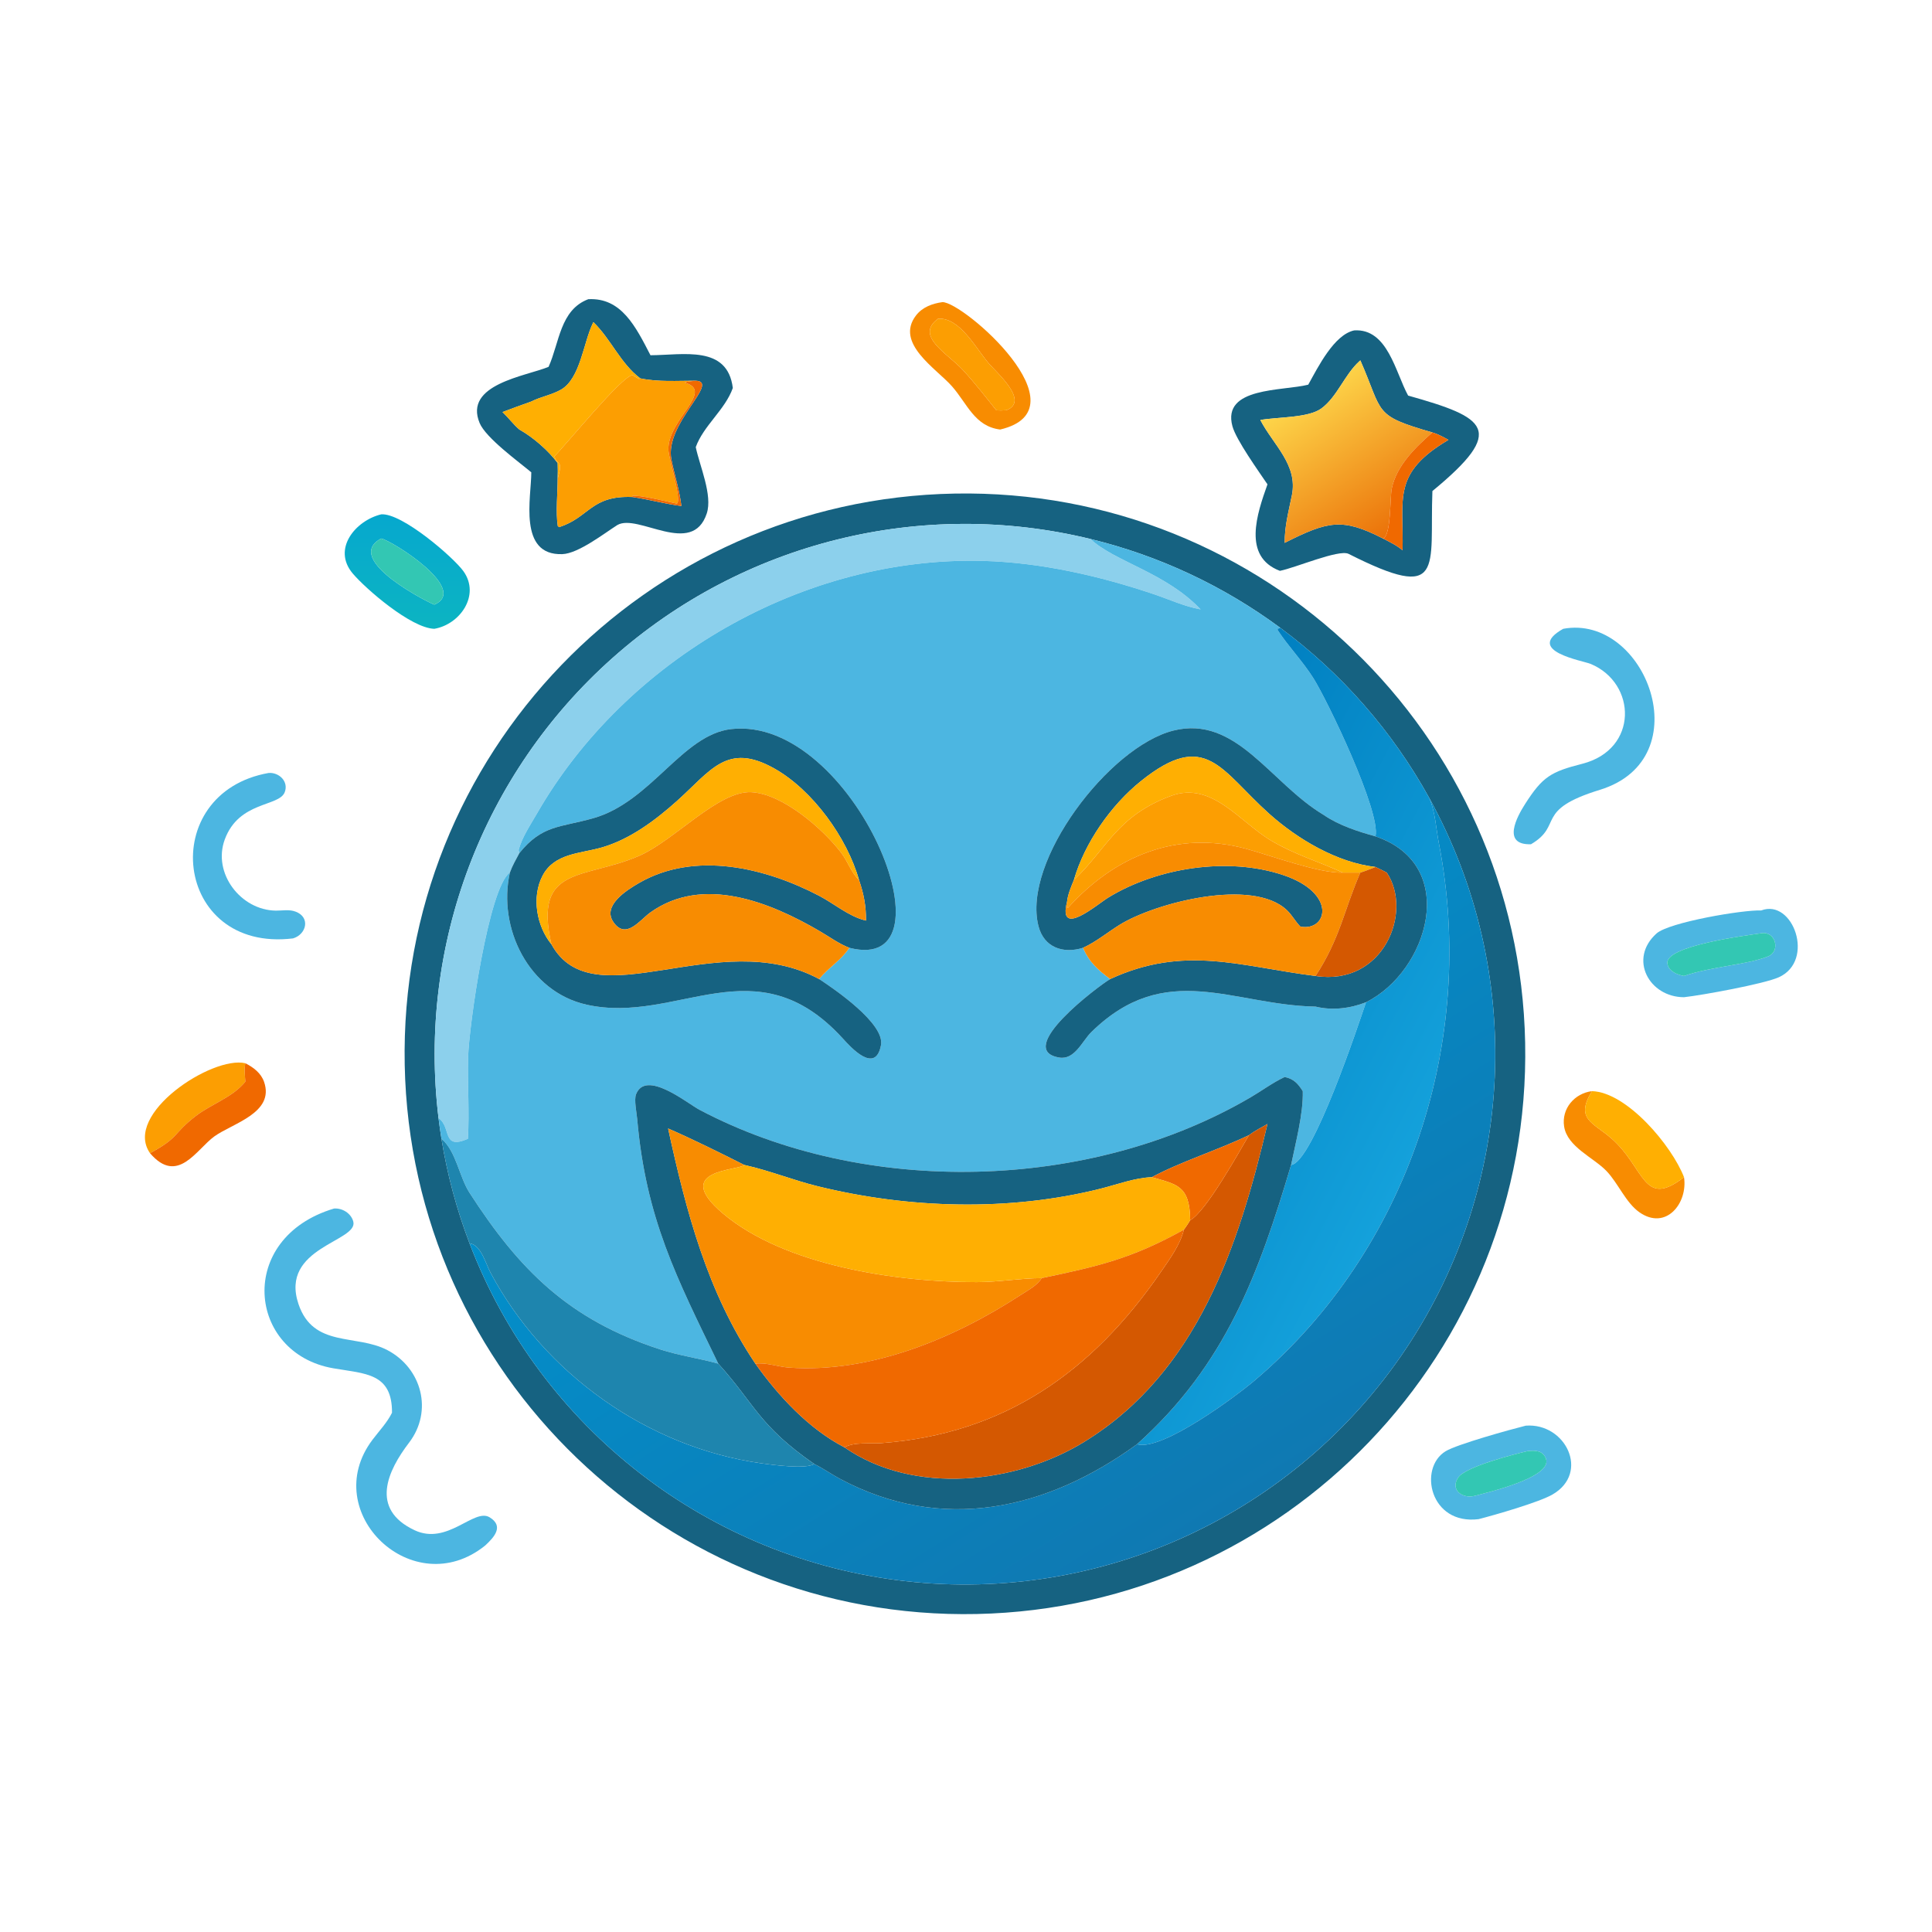 <?xml version="1.0" encoding="utf-8" ?>
<svg xmlns="http://www.w3.org/2000/svg" xmlns:xlink="http://www.w3.org/1999/xlink" width="1024" height="1024">
	<path fill="#166281" transform="scale(2 2)" d="M145.377 97.219C148.27 90.808 148.4 82.134 155.901 79.292C164.664 78.819 168.458 86.543 172.384 94.143C181.092 94.097 192.786 91.398 194.205 102.821C192.16 108.608 186.436 112.783 184.382 118.495C185.434 123.528 188.894 131.23 187.299 136.071C183.452 147.749 169.071 135.967 163.606 139.137C160.045 141.404 153.247 146.704 149.019 146.851C137.211 147.263 140.817 131.737 140.797 125.164C137.373 122.31 128.751 116.046 127.108 112.109C122.811 101.81 139.41 99.694 145.377 97.219ZM169.679 100.275C164.427 96.316 161.913 89.874 157.253 85.379L157.097 85.693C154.646 90.713 153.78 100.33 148.691 103.25C146.232 104.661 143.293 105.134 140.797 106.407C138.247 107.314 135.705 108.236 133.174 109.196C134.707 110.657 136.052 112.481 137.636 113.83C141.276 115.871 145.315 119.382 147.791 122.724C147.84 124.105 147.847 125.462 147.791 126.844C147.779 130.532 147.259 135.888 147.817 139.399L148.174 139.702C156.262 137.062 156.601 131.273 167.558 131.712C171.928 132.336 176.192 133.538 180.573 134.095C180.08 129.874 178.744 125.903 177.924 121.758C176.045 112.255 190.963 101.163 184.382 100.898C179.538 100.896 174.437 101.268 169.679 100.275Z"/>
	<path fill="#F88C01" transform="scale(2 2)" d="M265.057 113.83C258.268 112.995 256.337 106.964 252.264 102.351C248.122 97.659 237.104 90.967 242.743 83.61C244.441 81.394 247.08 80.436 249.751 80.067C255.223 79.948 287.949 108.441 265.057 113.83ZM248.602 84.46C242.343 89.061 251.032 93.59 255.143 98.021C258.281 101.404 261.14 105.105 264.017 108.712C264.933 108.811 265.769 108.782 266.687 108.712C273.012 106.322 263.905 98.554 261.945 96.201C258.406 91.95 254.278 84.089 248.602 84.46Z"/>
	<path fill="#FC9E02" transform="scale(2 2)" d="M264.017 108.712C261.14 105.105 258.281 101.404 255.143 98.021C251.032 93.59 242.343 89.061 248.602 84.46C254.278 84.089 258.406 91.95 261.945 96.201C263.905 98.554 273.012 106.322 266.687 108.712C265.769 108.782 264.933 108.811 264.017 108.712Z"/>
	<path fill="#FFAF02" transform="scale(2 2)" d="M157.253 85.379C161.913 89.874 164.427 96.316 169.679 100.275L169.356 100.423C168.75 100.098 168.172 99.769 167.597 99.394C164.564 99.916 150.312 117.52 146.946 120.907C147.6 123.579 149.346 121.473 147.791 126.844C147.847 125.462 147.84 124.105 147.791 122.724C145.315 119.382 141.276 115.871 137.636 113.83C136.052 112.481 134.707 110.657 133.174 109.196C135.705 108.236 138.247 107.314 140.797 106.407C143.293 105.134 146.232 104.661 148.691 103.25C153.78 100.33 154.646 90.713 157.097 85.693L157.253 85.379Z"/>
	<path fill="#166281" transform="scale(2 2)" d="M346.701 101.945C349.326 97.217 353.557 88.694 358.881 87.557C367.751 86.999 369.801 98.699 373.166 104.833C393.929 110.671 399.387 113.853 379.602 130.134C378.824 150.58 383.13 159.789 357.361 146.765C354.731 145.547 343.283 150.482 339.186 151.279C329.196 147.496 333.127 136.135 335.892 128.355C333.5 124.808 327.585 116.574 326.605 112.952C323.777 102.507 339.898 103.674 346.701 101.945ZM379.602 114.6C363.714 110.034 366.688 109.561 360.504 95.505L360.232 95.749C356.299 99.317 354.396 105.132 350.188 108.239C346.718 110.801 338.431 110.499 333.999 111.305C337.445 117.925 343.994 123.165 342.365 131.248C341.487 135.602 340.434 139.391 340.454 143.862C352.016 138.016 355.788 137.233 366.51 142.709C368.301 143.645 370.157 144.516 371.699 145.84C372.003 132.085 368.849 125.437 383.858 116.572C382.461 115.802 381.139 115.061 379.602 114.6Z"/>
	<defs>
		<linearGradient id="gradient_0" gradientUnits="userSpaceOnUse" x1="367.941" y1="141.809" x2="344.751" y2="105.441">
			<stop offset="0" stop-color="#EB7209"/>
			<stop offset="1" stop-color="#FDD449"/>
		</linearGradient>
	</defs>
	<path fill="url(#gradient_0)" transform="scale(2 2)" d="M360.504 95.505C366.688 109.561 363.714 110.034 379.602 114.6C375.106 118.529 370.088 123.395 368.826 129.487C368.326 131.898 368.674 142.007 366.51 142.709C355.788 137.233 352.016 138.016 340.454 143.862C340.434 139.391 341.487 135.602 342.365 131.248C343.994 123.165 337.445 117.925 333.999 111.305C338.431 110.499 346.718 110.801 350.188 108.239C354.396 105.132 356.299 99.317 360.232 95.749L360.504 95.505Z"/>
	<path fill="#FC9E02" transform="scale(2 2)" d="M169.679 100.275C174.437 101.268 179.538 100.896 184.382 100.898C183.48 101.009 182.255 101.007 181.449 101.419L181.775 101.516C189.185 103.792 176.824 111.392 177.138 119.249C177.233 121.627 180.753 132.576 179.387 133.468C176.993 132.993 169.478 131.079 167.576 131.44L167.558 131.712C156.601 131.273 156.262 137.062 148.174 139.702L147.817 139.399C147.259 135.888 147.779 130.532 147.791 126.844C149.346 121.473 147.6 123.579 146.946 120.907C150.312 117.52 164.564 99.916 167.597 99.394C168.172 99.769 168.75 100.098 169.356 100.423L169.679 100.275Z"/>
	<path fill="#F06900" transform="scale(2 2)" d="M184.382 100.898C190.963 101.163 176.045 112.255 177.924 121.758C178.744 125.903 180.08 129.874 180.573 134.095C176.192 133.538 171.928 132.336 167.558 131.712L167.576 131.44C169.478 131.079 176.993 132.993 179.387 133.468C180.753 132.576 177.233 121.627 177.138 119.249C176.824 111.392 189.185 103.792 181.775 101.516L181.449 101.419C182.255 101.007 183.48 101.009 184.382 100.898Z"/>
	<path fill="#F06900" transform="scale(2 2)" d="M379.602 114.6C381.139 115.061 382.461 115.802 383.858 116.572C368.849 125.437 372.003 132.085 371.699 145.84C370.157 144.516 368.301 143.645 366.51 142.709C368.674 142.007 368.326 131.898 368.826 129.487C370.088 123.395 375.106 118.529 379.602 114.6Z"/>
	<path fill="#166281" transform="scale(2 2)" d="M258.872 427.73C176.785 429.474 108.862 364.27 107.253 282.18C105.644 200.09 170.96 132.275 253.052 130.801C334.954 129.331 402.577 194.461 404.182 276.36C405.787 358.26 340.768 425.99 258.872 427.73ZM288.973 142.831C244.17 131.922 196.866 143.685 162.392 174.309C127.918 204.933 110.66 250.521 116.212 296.297C116.434 298.12 116.69 299.939 116.983 301.752C118.512 311.232 121.009 320.531 124.434 329.503C143.179 378.598 187.749 413.133 239.97 419.025C292.19 424.916 343.335 401.18 372.547 357.495C401.759 313.81 404.157 257.477 378.763 211.467C368.995 193.771 355.525 178.389 339.272 166.372C324.239 155.258 307.138 147.254 288.973 142.831Z"/>
	<defs>
		<linearGradient id="gradient_1" gradientUnits="userSpaceOnUse" x1="107.545" y1="165.852" x2="108.211" y2="136.881">
			<stop offset="0" stop-color="#0CB4C2"/>
			<stop offset="1" stop-color="#06A8CE"/>
		</linearGradient>
	</defs>
	<path fill="url(#gradient_1)" transform="scale(2 2)" d="M115.098 166.639C108.899 166.465 96.876 156.005 93.472 151.974C87.934 145.415 94.287 137.922 101.026 136.306C106.539 135.888 120.224 147.749 122.819 151.385C127.36 157.746 121.883 165.499 115.098 166.639ZM101.026 142.709C90.451 148.325 114.559 160.183 115.098 160.234C124.453 156.201 103.935 143.31 101.026 142.709Z"/>
	<path fill="#8CD0EC" transform="scale(2 2)" d="M116.212 296.297C110.66 250.521 127.918 204.933 162.392 174.309C196.866 143.685 244.17 131.922 288.973 142.831C295.42 148.888 308.883 151.696 318.172 161.492C313.967 160.744 310.034 158.917 306.011 157.552C291.57 152.653 275.899 149.071 260.644 148.647C213.12 147.327 165.826 174.606 142.218 215.735C140.53 218.677 138.277 221.998 137.438 225.295L137.636 226.087C136.744 227.769 135.766 229.449 135.127 231.246C129.529 235.071 124.268 271.898 124.056 280.249C123.875 287.419 124.421 294.65 124.004 301.799C117.013 304.833 119.734 298.752 116.212 296.297Z"/>
	<path fill="#4CB6E1" transform="scale(2 2)" d="M288.973 142.831C307.138 147.254 324.239 155.258 339.272 166.372L338.817 166.579L338.342 166.523L338.599 166.623L338.589 166.981C341.502 171.407 345.229 175.234 348.063 179.723C351.78 185.61 365.957 215.109 364.524 221.651C359.861 220.357 354.764 218.722 350.755 215.943C336.627 207.509 327.635 189.426 310.947 193.613C293.928 197.882 270.8 228.249 275.202 245.411C276.663 251.106 281.728 252.826 287.02 251.177C288.594 254.954 290.998 257.06 294.198 259.461C291.166 261.26 268.524 278.201 280.706 280.261C284.816 280.956 286.797 275.875 289.236 273.488C308.936 254.203 326.714 266.376 348.635 266.76C353.094 267.842 357.772 267.265 362.009 265.605C360.141 271.115 347.853 308.208 342.149 308.729C343.342 302.865 345.425 295.081 345.245 289.163C343.994 287.201 342.879 285.914 340.454 285.412C337.295 286.893 334.421 289.048 331.41 290.811C288.766 315.782 229.228 317.283 185.365 294.104C182.179 292.421 171.149 283.327 168.56 290.001C167.987 291.477 168.722 294.907 168.868 296.578C171.183 322.977 179.354 338.673 190.354 361.382C185.252 359.952 180.036 359.259 174.972 357.615C150.723 349.746 137.624 336.519 124.442 316.12C121.65 311.799 120.94 305.153 116.983 301.752C116.69 299.939 116.434 298.12 116.212 296.297C119.734 298.752 117.013 304.833 124.004 301.799C124.421 294.65 123.875 287.419 124.056 280.249C124.268 271.898 129.529 235.071 135.127 231.246C131.839 245.914 140.092 262.793 155.397 266.237C179.53 271.669 200.25 249.77 223.432 275.296C225.317 277.372 232.015 284.877 233.474 276.957C234.522 271.268 221.111 262.094 217.083 259.461C219.536 256.432 222.878 254.546 225.08 251.177C254.384 258.663 226.278 189.599 193.81 193.213C180.836 194.657 172.595 212.481 157.229 216.839C148.432 219.334 143.715 218.553 137.636 226.087L137.438 225.295C138.277 221.998 140.53 218.677 142.218 215.735C165.826 174.606 213.12 147.327 260.644 148.647C275.899 149.071 291.57 152.653 306.011 157.552C310.034 158.917 313.967 160.744 318.172 161.492C308.883 151.696 295.42 148.888 288.973 142.831Z"/>
	<path fill="#33C7B3" transform="scale(2 2)" d="M115.098 160.234C114.559 160.183 90.451 148.325 101.026 142.709C103.935 143.31 124.453 156.201 115.098 160.234Z"/>
	<path fill="#4CB6E1" transform="scale(2 2)" d="M405.726 223.735C397.909 223.982 402.011 216.438 404.167 213.067C408.809 205.807 411.014 204.528 419.326 202.407C434.239 198.603 433.784 181.047 421.549 175.946C419.453 175.073 403.865 172.492 414.269 166.639C436.085 162.601 450.811 201.065 423.989 209.311C406.443 214.706 414.42 218.634 405.726 223.735Z"/>
	<defs>
		<linearGradient id="gradient_2" gradientUnits="userSpaceOnUse" x1="290.206" y1="258.921" x2="376.045" y2="303.432">
			<stop offset="0" stop-color="#007FC0"/>
			<stop offset="1" stop-color="#14A1DB"/>
		</linearGradient>
	</defs>
	<path fill="url(#gradient_2)" transform="scale(2 2)" d="M339.272 166.372C355.525 178.389 368.995 193.771 378.763 211.467C380.349 215.001 380.572 219.636 381.315 223.455C391.507 275.858 373.275 331.217 332.469 365.866C327.924 369.726 307.963 384.712 301.317 382.738C324.862 361.647 333.582 337.51 342.149 308.729C347.853 308.208 360.141 271.115 362.009 265.605C378.475 257.45 386.978 229.243 364.524 221.651C365.957 215.109 351.78 185.61 348.063 179.723C345.229 175.234 341.502 171.407 338.589 166.981L338.599 166.623L338.342 166.523L338.817 166.579L339.272 166.372Z"/>
	<path fill="#166281" transform="scale(2 2)" d="M287.02 251.177C281.728 252.826 276.663 251.106 275.202 245.411C270.8 228.249 293.928 197.882 310.947 193.613C327.635 189.426 336.627 207.509 350.755 215.943C354.764 218.722 359.861 220.357 364.524 221.651C386.978 229.243 378.475 257.45 362.009 265.605C357.772 267.265 353.094 267.842 348.635 266.76C326.714 266.376 308.936 254.203 289.236 273.488C286.797 275.875 284.816 280.956 280.706 280.261C268.524 278.201 291.166 261.26 294.198 259.461C313.954 250.347 328.666 256.133 348.635 258.645C366.585 261.39 374.522 241.726 367.504 231.246C366.528 230.711 365.528 230.236 364.524 229.756C354.369 228.603 343.916 222.413 336.407 215.701C323.448 204.118 319.607 193.148 302.378 206.975C294.415 213.366 287.423 223.369 284.587 233.219C283.859 235.003 282.976 237.055 282.777 238.979C280.279 248.779 290.773 239.655 293.743 237.841C306.811 229.863 325.481 227.049 339.998 231.885C354.488 236.713 351.737 246.903 344.62 245.563C343.302 244.241 342.432 242.549 341.099 241.262C332.006 232.481 306.023 239.271 296.658 245.12C293.473 247.109 290.442 249.62 287.02 251.177Z"/>
	<path fill="#166281" transform="scale(2 2)" d="M137.636 226.087C143.715 218.553 148.432 219.334 157.229 216.839C172.595 212.481 180.836 194.657 193.81 193.213C226.278 189.599 254.384 258.663 225.08 251.177C222.458 250.2 219.741 248.232 217.312 246.811C204.199 239.14 186.324 231.806 172.335 241.826C169.544 243.826 165.901 249.103 162.592 244.418C159.477 240.008 166.128 235.871 169.295 234.033C184.127 225.426 202.833 229.941 217.108 237.409C221.01 239.451 224.849 242.765 229.126 243.873L229.499 243.967C229.528 240.166 228.9 236.797 227.649 233.219C224.517 222.047 215.358 209.352 205.155 203.631C192.624 196.605 188.35 204.281 179.314 212.346C173.576 217.468 166.891 222.466 159.399 224.61C153.731 226.232 146.907 226.105 143.793 232.055C140.844 237.687 142.167 245.376 146.131 250.244C157.265 270.52 190.385 245.054 217.083 259.461C221.111 262.094 234.522 271.268 233.474 276.957C232.015 284.877 225.317 277.372 223.432 275.296C200.25 249.77 179.53 271.669 155.397 266.237C140.092 262.793 131.839 245.914 135.127 231.246C135.766 229.449 136.744 227.769 137.636 226.087Z"/>
	<path fill="#FFAF02" transform="scale(2 2)" d="M227.649 233.219C225.519 231.155 224.69 228.309 222.928 225.995C218.14 219.704 207.391 210.325 199.065 209.938C190.385 209.535 178.721 222.692 169.499 226.751C154.841 233.201 141.276 229.124 146.131 250.244C142.167 245.376 140.844 237.687 143.793 232.055C146.907 226.105 153.731 226.232 159.399 224.61C166.891 222.466 173.576 217.468 179.314 212.346C188.35 204.281 192.624 196.605 205.155 203.631C215.358 209.352 224.517 222.047 227.649 233.219Z"/>
	<path fill="#FFAF02" transform="scale(2 2)" d="M364.524 229.756C363.199 230.255 361.856 230.833 360.504 231.246C358.948 231.266 357.395 231.266 355.84 231.246C349.255 228.219 343.425 226.615 336.961 222.826C328.535 217.887 321.183 206.887 310.268 210.937C295.96 216.248 293.443 224.821 284.587 233.219C287.423 223.369 294.415 213.366 302.378 206.975C319.607 193.148 323.448 204.118 336.407 215.701C343.916 222.413 354.369 228.603 364.524 229.756Z"/>
	<path fill="#4CB6E1" transform="scale(2 2)" d="M77.646 248.688C45.864 252.528 41.356 210.099 71.222 204.837C74.018 204.665 76.544 207.15 75.451 209.951C73.933 213.839 63.323 212.25 59.56 222.484C56.277 231.414 63.802 241.21 73.096 241.326C74.89 241.348 76.629 240.933 78.375 241.606C82.351 243.139 81.177 247.649 77.646 248.688Z"/>
	<path fill="#FC9E02" transform="scale(2 2)" d="M355.84 231.246C349.786 231.526 336.403 226.615 330.301 224.953C311.799 219.914 295.28 226.955 282.966 240.65C282.758 240.067 282.935 239.582 282.777 238.979C282.976 237.055 283.859 235.003 284.587 233.219C293.443 224.821 295.96 216.248 310.268 210.937C321.183 206.887 328.535 217.887 336.961 222.826C343.425 226.615 349.255 228.219 355.84 231.246Z"/>
	<path fill="#F88C01" transform="scale(2 2)" d="M146.131 250.244C141.276 229.124 154.841 233.201 169.499 226.751C178.721 222.692 190.385 209.535 199.065 209.938C207.391 210.325 218.14 219.704 222.928 225.995C224.69 228.309 225.519 231.155 227.649 233.219C228.9 236.797 229.528 240.166 229.499 243.967L229.126 243.873C224.849 242.765 221.01 239.451 217.108 237.409C202.833 229.941 184.127 225.426 169.295 234.033C166.128 235.871 159.477 240.008 162.592 244.418C165.901 249.103 169.544 243.826 172.335 241.826C186.324 231.806 204.199 239.14 217.312 246.811C219.741 248.232 222.458 250.2 225.08 251.177C222.878 254.546 219.536 256.432 217.083 259.461C190.385 245.054 157.265 270.52 146.131 250.244Z"/>
	<defs>
		<linearGradient id="gradient_3" gradientUnits="userSpaceOnUse" x1="329.89" y1="398.54" x2="240.563" y2="256.445">
			<stop offset="0" stop-color="#0F79B2"/>
			<stop offset="1" stop-color="#028FCB"/>
		</linearGradient>
	</defs>
	<path fill="url(#gradient_3)" transform="scale(2 2)" d="M378.763 211.467C404.157 257.477 401.759 313.81 372.547 357.495C343.335 401.18 292.19 424.916 239.97 419.025C187.749 413.133 143.179 378.598 124.434 329.503C127.454 329.849 128.727 334.895 129.974 337.234C144.254 364.02 171.551 383.485 201.664 387.782C204.466 388.182 213.627 389.421 215.765 387.969C218.127 389.12 220.343 390.702 222.674 391.944C249.585 406.286 277.207 400.251 301.317 382.738C307.963 384.712 327.924 369.726 332.469 365.866C373.275 331.217 391.507 275.858 381.315 223.455C380.572 219.636 380.349 215.001 378.763 211.467Z"/>
	<path fill="#F88C01" transform="scale(2 2)" d="M282.777 238.979C282.935 239.582 282.758 240.067 282.966 240.65C295.28 226.955 311.799 219.914 330.301 224.953C336.403 226.615 349.786 231.526 355.84 231.246C357.395 231.266 358.948 231.266 360.504 231.246C356.183 241.128 355.167 248.661 348.635 258.645C328.666 256.133 313.954 250.347 294.198 259.461C290.998 257.06 288.594 254.954 287.02 251.177C290.442 249.62 293.473 247.109 296.658 245.12C306.023 239.271 332.006 232.481 341.099 241.262C342.432 242.549 343.302 244.241 344.62 245.563C351.737 246.903 354.488 236.713 339.998 231.885C325.481 227.049 306.811 229.863 293.743 237.841C290.773 239.655 280.279 248.779 282.777 238.979Z"/>
	<path fill="#D45801" transform="scale(2 2)" d="M360.504 231.246C361.856 230.833 363.199 230.255 364.524 229.756C365.528 230.236 366.528 230.711 367.504 231.246C374.522 241.726 366.585 261.39 348.635 258.645C355.167 248.661 356.183 241.128 360.504 231.246Z"/>
	<path fill="#4CB6E1" transform="scale(2 2)" d="M446.282 264.273C437.022 264.257 431.504 254.104 438.992 247.383C442.304 244.41 461.946 241.07 466.739 241.278C475.157 238.054 481.131 254.582 471.413 258.981C467.522 260.743 451.102 263.74 446.282 264.273ZM466.739 247.322C462.707 247.923 441.01 250.656 441.875 255.405C442.248 257.454 444.497 258.315 446.282 258.645C453.385 256.146 462.903 255.718 468.543 253.461C472.013 252.073 470.484 246.616 466.739 247.322Z"/>
	<path fill="#33C7B3" transform="scale(2 2)" d="M446.282 258.645C444.497 258.315 442.248 257.454 441.875 255.405C441.01 250.656 462.707 247.923 466.739 247.322C470.484 246.616 472.013 252.073 468.543 253.461C462.903 255.718 453.385 256.146 446.282 258.645Z"/>
	<path fill="#FC9E02" transform="scale(2 2)" d="M65.02 281.77C64.685 283.372 64.909 285.031 65.02 286.649C61.619 290.858 56.016 292.544 51.802 295.817C45.691 300.562 47.609 301.383 39.756 305.605C32.547 295.243 56.239 279.724 65.02 281.77Z"/>
	<path fill="#F06900" transform="scale(2 2)" d="M65.02 286.649C64.909 285.031 64.685 283.372 65.02 281.77C67.162 282.86 69.178 284.369 69.991 286.732C72.82 294.957 61.596 297.694 56.813 301.152C52.026 304.612 47.086 314.155 39.756 305.605C47.609 301.383 45.691 300.562 51.802 295.817C56.016 292.544 61.619 290.858 65.02 286.649Z"/>
	<path fill="#166281" transform="scale(2 2)" d="M190.354 361.382C179.354 338.673 171.183 322.977 168.868 296.578C168.722 294.907 167.987 291.477 168.56 290.001C171.149 283.327 182.179 292.421 185.365 294.104C229.228 317.283 288.766 315.782 331.41 290.811C334.421 289.048 337.295 286.893 340.454 285.412C342.879 285.914 343.994 287.201 345.245 289.163C345.425 295.081 343.342 302.865 342.149 308.729C333.582 337.51 324.862 361.647 301.317 382.738C277.207 400.251 249.585 406.286 222.674 391.944C220.343 390.702 218.127 389.12 215.765 387.969C200.983 377.689 200.169 372.254 190.354 361.382ZM330.984 300.828C322.812 304.75 312.8 307.901 305.241 311.969C300.788 312.117 296.053 313.909 291.737 314.996C267.462 321.109 240.827 320.31 216.655 314.357C210.239 312.778 204.018 310.248 197.598 308.807L197.243 308.729C191.355 305.753 183.059 301.646 177.057 299.064C181.867 321.123 187.425 342.423 200.18 361.382C206.291 369.979 214.312 378.657 223.799 383.569C242.162 396.315 269.236 393.261 287.407 382.066C317.396 363.591 328.331 329.95 335.892 297.868C334.244 298.806 332.501 299.692 330.984 300.828Z"/>
	<path fill="#F88C01" transform="scale(2 2)" d="M446.282 311.969C447.342 318.831 441.507 326.204 434.455 321.259C430.862 318.74 428.837 313.579 425.761 310.357C422.323 306.756 415.342 303.947 414.507 298.533C413.777 293.8 417.264 289.739 421.888 289.163C417.343 296.595 422.129 297.412 427.027 301.683C435.983 309.491 435.346 320.447 446.282 311.969Z"/>
	<path fill="#FFAF02" transform="scale(2 2)" d="M421.888 289.163C431.188 289.457 443.042 303.624 446.282 311.969C435.346 320.447 435.983 309.491 427.027 301.683C422.129 297.412 417.343 296.595 421.888 289.163Z"/>
	<path fill="#D45801" transform="scale(2 2)" d="M330.984 300.828C332.501 299.692 334.244 298.806 335.892 297.868C328.331 329.95 317.396 363.591 287.407 382.066C269.236 393.261 242.162 396.315 223.799 383.569C226.33 382.085 230.65 382.659 233.498 382.447C266.145 380.008 289.38 363.58 307.6 337.135C309.9 333.796 312.785 329.852 313.744 325.876C314.355 325.069 314.881 324.23 315.405 323.365C319.574 321.159 328.323 305.37 330.984 300.828Z"/>
	<path fill="#F88C01" transform="scale(2 2)" d="M177.057 299.064C183.059 301.646 191.355 305.753 197.243 308.729C195.865 310.263 177.68 309.824 191.601 321.599C207.832 335.328 237.496 339.832 258.852 339.776C264.857 339.761 270.729 338.702 276.054 338.719C274.968 340.611 272.266 342.032 270.468 343.205C252.777 354.733 230.663 363.949 209.121 362.431C206.24 362.228 203.016 361.011 200.18 361.382C187.425 342.423 181.867 321.123 177.057 299.064Z"/>
	<path fill="#F06900" transform="scale(2 2)" d="M305.241 311.969C312.8 307.901 322.812 304.75 330.984 300.828C328.323 305.37 319.574 321.159 315.405 323.365C315.33 314.106 311.78 313.864 305.241 311.969Z"/>
	<path fill="#1E85AE" transform="scale(2 2)" d="M116.983 301.752C120.94 305.153 121.65 311.799 124.442 316.12C137.624 336.519 150.723 349.746 174.972 357.615C180.036 359.259 185.252 359.952 190.354 361.382C200.169 372.254 200.983 377.689 215.765 387.969C213.627 389.421 204.466 388.182 201.664 387.782C171.551 383.485 144.254 364.02 129.974 337.234C128.727 334.895 127.454 329.849 124.434 329.503C121.009 320.531 118.512 311.232 116.983 301.752Z"/>
	<path fill="#FFAF02" transform="scale(2 2)" d="M197.243 308.729L197.598 308.807C204.018 310.248 210.239 312.778 216.655 314.357C240.827 320.31 267.462 321.109 291.737 314.996C296.053 313.909 300.788 312.117 305.241 311.969C311.78 313.864 315.33 314.106 315.405 323.365C314.881 324.23 314.355 325.069 313.744 325.876C299.914 333.553 291.163 335.56 276.054 338.719C270.729 338.702 264.857 339.761 258.852 339.776C237.496 339.832 207.832 335.328 191.601 321.599C177.68 309.824 195.865 310.263 197.243 308.729Z"/>
	<path fill="#4CB6E1" transform="scale(2 2)" d="M103.886 374.394C103.945 363.811 96.788 364.082 88.31 362.608C65.499 358.644 62.516 328.054 88.52 320.276C90.708 320.103 93.043 321.528 93.624 323.72C95.031 329.028 74.028 330.529 79.103 345.594C83.036 357.27 94.434 353.446 102.698 357.815C111.8 362.627 114.798 373.958 108.404 382.323C102.787 389.671 97.88 399.902 109.878 405.53C118.605 409.624 125.616 399.576 129.756 402.103C133.661 404.486 130.895 407.434 128.584 409.573C109.509 424.967 84.226 400.8 98.698 381.572C100.471 379.218 102.561 377.053 103.886 374.394Z"/>
	<path fill="#F06900" transform="scale(2 2)" d="M276.054 338.719C291.163 335.56 299.914 333.553 313.744 325.876C312.785 329.852 309.9 333.796 307.6 337.135C289.38 363.58 266.145 380.008 233.498 382.447C230.65 382.659 226.33 382.085 223.799 383.569C214.312 378.657 206.291 369.979 200.18 361.382C203.016 361.011 206.24 362.228 209.121 362.431C230.663 363.949 252.777 354.733 270.468 343.205C272.266 342.032 274.968 340.611 276.054 338.719Z"/>
	<path fill="#4CB6E1" transform="scale(2 2)" d="M391.847 402.593C378.926 404.2 375.81 389.058 383.092 384.602C386.115 382.751 400.27 378.831 404.348 377.815C414.874 377.012 421.426 390.278 411.429 396.059C407.885 398.109 396.28 401.45 391.847 402.593ZM404.906 384.539C401.322 385.37 388.387 388.673 386.44 391.552C384.273 394.758 387.432 397.195 390.709 396.446C393.618 395.65 411.582 391.567 409.692 386.558C408.865 384.364 406.841 384.348 404.906 384.539Z"/>
	<path fill="#33C7B3" transform="scale(2 2)" d="M390.709 396.446C387.432 397.195 384.273 394.758 386.44 391.552C388.387 388.673 401.322 385.37 404.906 384.539C406.841 384.348 408.865 384.364 409.692 386.558C411.582 391.567 393.618 395.65 390.709 396.446Z"/>
</svg>
